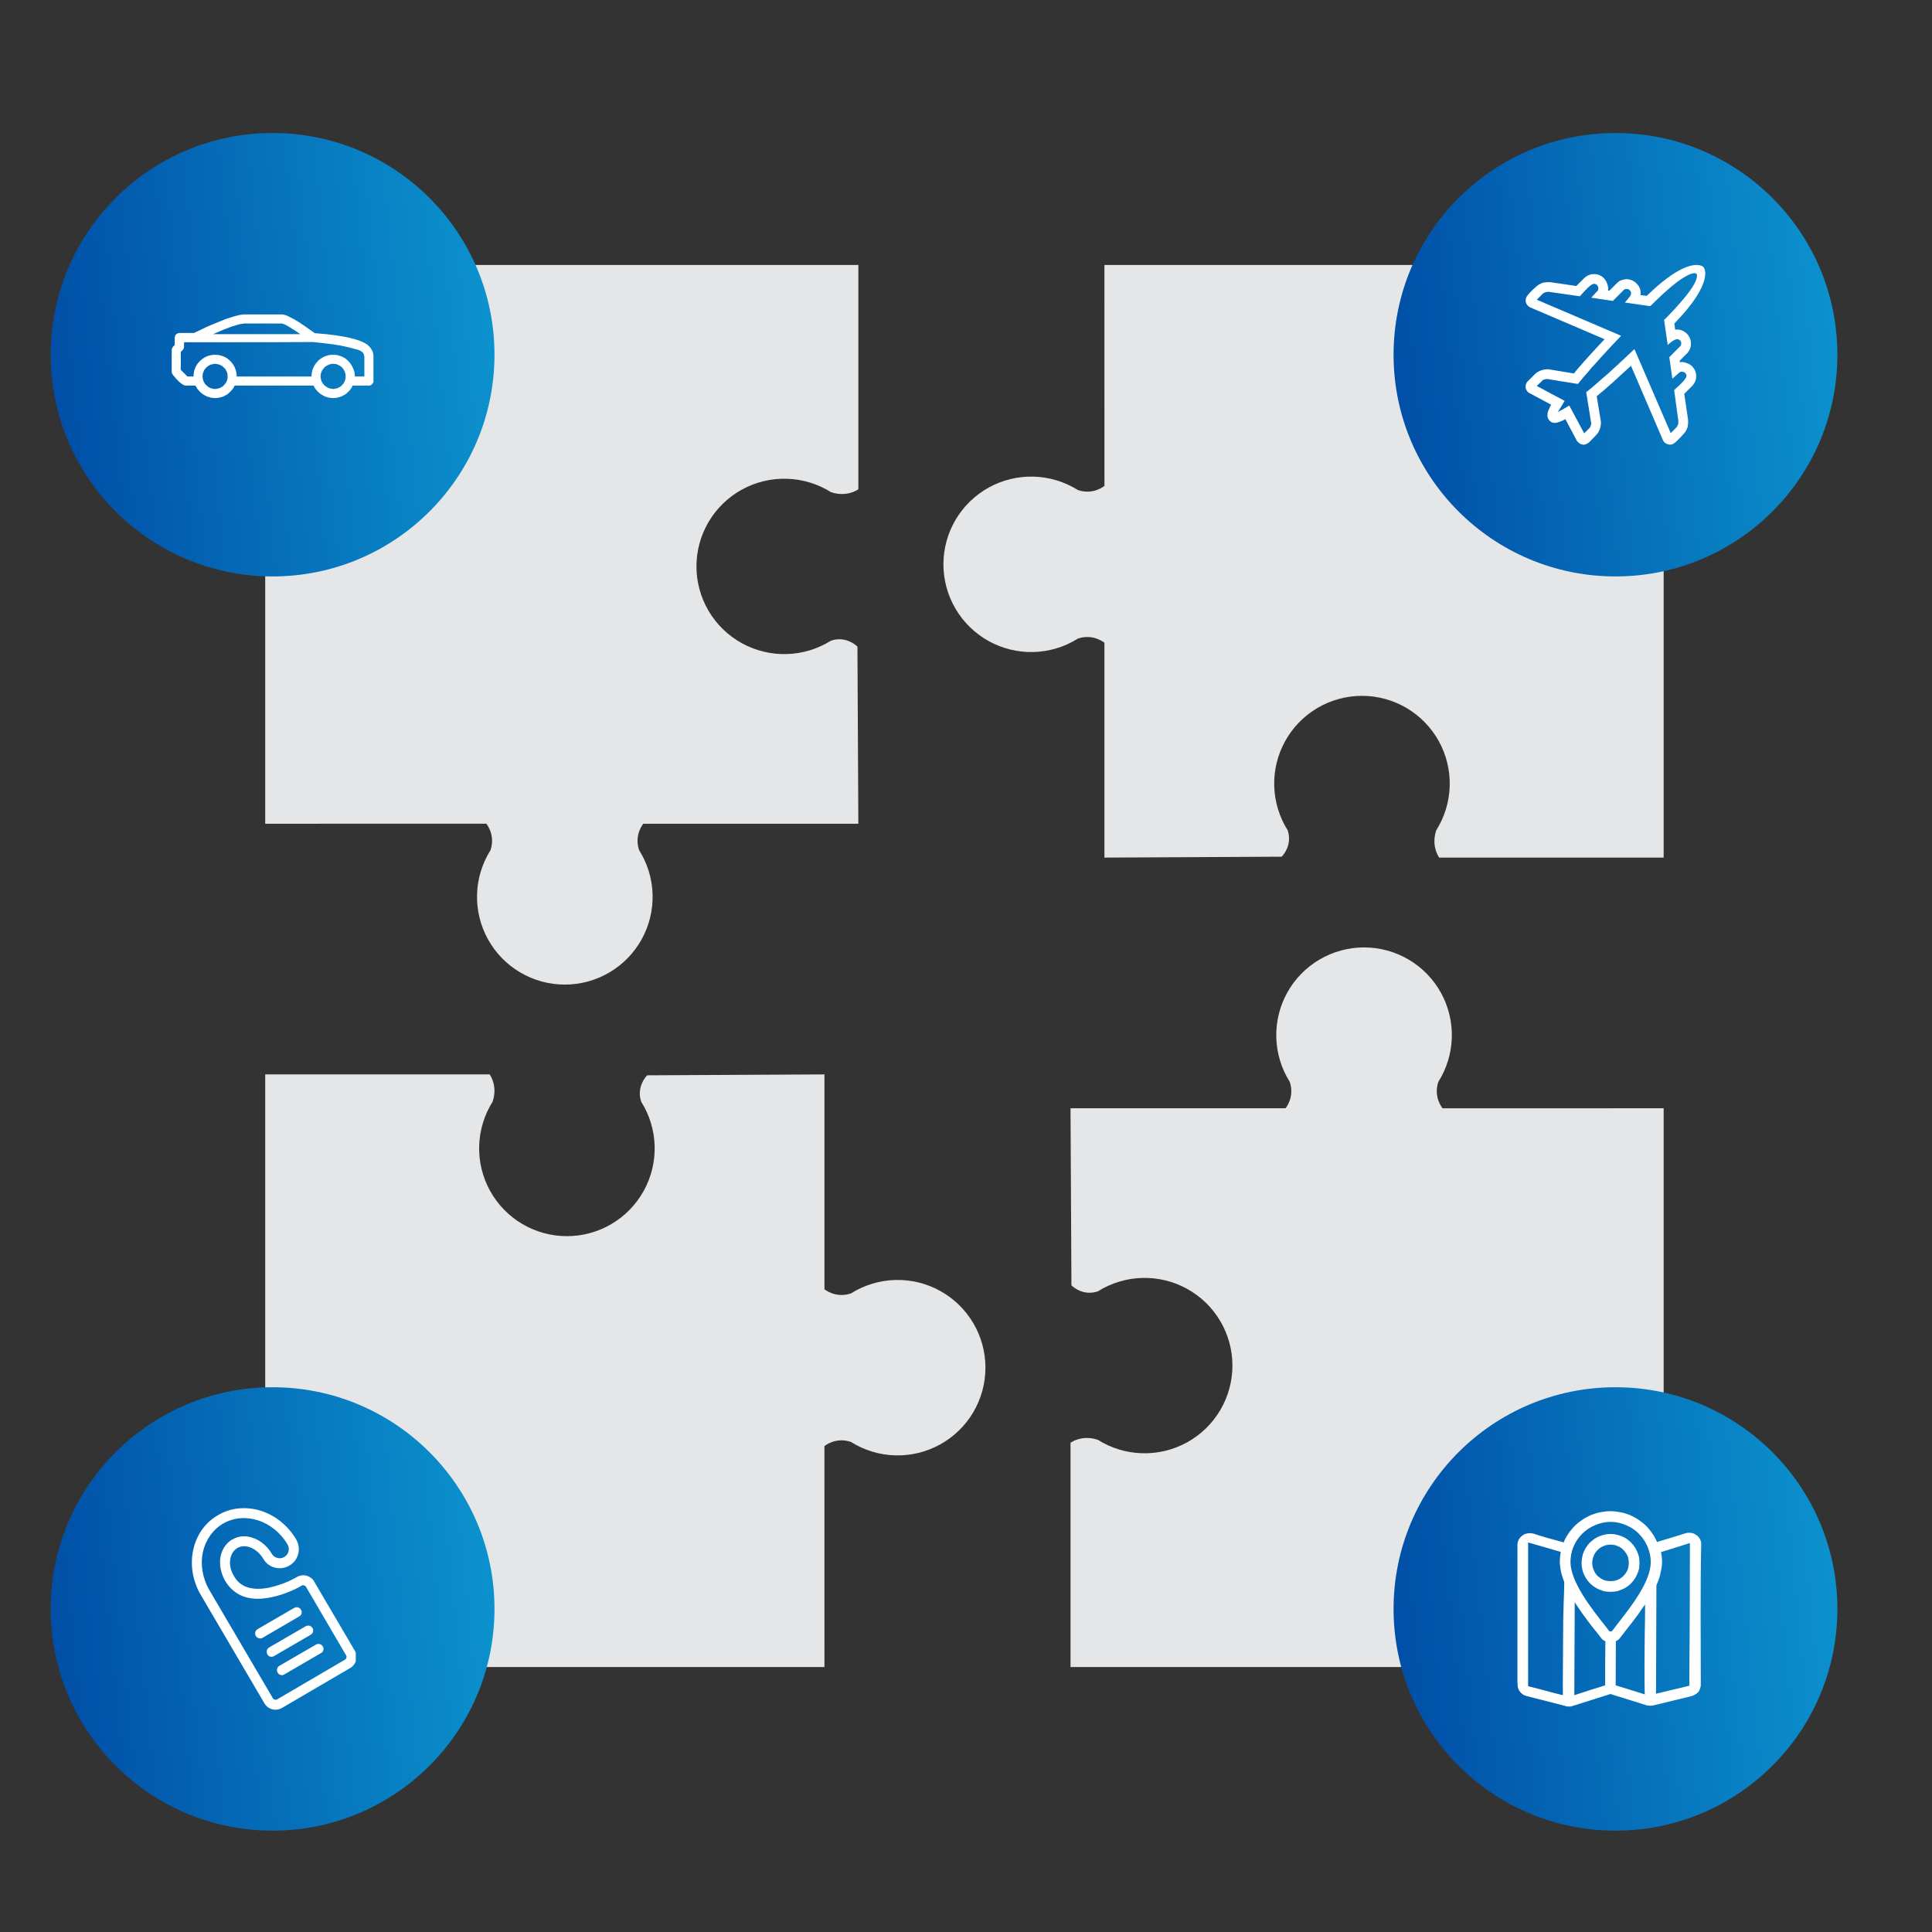 <?xml version="1.0" encoding="UTF-8"?> <svg xmlns="http://www.w3.org/2000/svg" width="305" height="305" viewBox="0 0 305 305" fill="none"><rect x="0" y="0" width="305" height="305" fill="#333333" stroke="none"/><path d="M135.505 130.041L135.362 102.081C135.362 102.081 133.637 100.31 131.199 101.135L131.191 101.135C129.093 102.453 126.681 103.186 124.204 103.256C121.727 103.327 119.276 102.733 117.107 101.537C114.938 100.34 113.13 98.585 111.87 96.454C110.611 94.322 109.947 91.893 109.947 89.418C109.947 86.943 110.611 84.513 111.87 82.382C113.13 80.251 114.938 78.495 117.107 77.299C119.276 76.102 121.727 75.509 124.204 75.579C126.681 75.65 129.093 76.382 131.191 77.7L131.199 77.7C133.637 78.524 135.362 77.325 135.362 77.325L135.505 77.25L135.505 41.833L41.869 41.833L41.869 130.041L76.773 130.036C76.773 130.036 78.26 131.781 77.435 134.216C76.115 136.311 75.381 138.72 75.311 141.194C75.24 143.668 75.835 146.116 77.032 148.282C78.23 150.449 79.988 152.255 82.122 153.512C84.256 154.77 86.689 155.434 89.166 155.434C91.644 155.434 94.077 154.77 96.211 153.512C98.345 152.255 100.103 150.449 101.301 148.282C102.498 146.116 103.093 143.668 103.022 141.194C102.952 138.72 102.218 136.311 100.898 134.216C100.074 131.781 101.56 130.041 101.56 130.041L135.505 130.041Z" fill="#E4E6E7"></path><path d="M169.001 174.959L169.144 202.919C169.144 202.919 170.869 204.69 173.307 203.865L173.315 203.865C175.412 202.547 177.825 201.814 180.302 201.744C182.779 201.673 185.23 202.267 187.399 203.463C189.568 204.66 191.376 206.415 192.636 208.546C193.895 210.678 194.559 213.107 194.559 215.582C194.559 218.057 193.895 220.487 192.636 222.618C191.376 224.75 189.568 226.505 187.399 227.701C185.23 228.898 182.779 229.491 180.302 229.421C177.825 229.35 175.412 228.618 173.315 227.3L173.307 227.3C170.869 226.476 169.144 227.675 169.144 227.675L169.001 227.75L169.001 263.167L262.637 263.167L262.637 174.959L227.733 174.964C227.733 174.964 226.245 173.219 227.071 170.784C228.391 168.689 229.124 166.28 229.195 163.806C229.266 161.332 228.671 158.884 227.473 156.718C226.276 154.552 224.518 152.745 222.384 151.488C220.25 150.23 217.817 149.566 215.339 149.566C212.861 149.566 210.429 150.23 208.295 151.488C206.161 152.745 204.403 154.551 203.205 156.718C202.007 158.884 201.413 161.332 201.484 163.806C201.554 166.28 202.288 168.689 203.607 170.784C204.432 173.219 202.946 174.959 202.946 174.959L169.001 174.959Z" fill="#E4E6E7"></path><path d="M174.352 135.386L202.336 135.244C202.336 135.244 204.108 133.52 203.282 131.084L203.282 131.076C201.963 128.981 201.23 126.57 201.159 124.095C201.088 121.62 201.683 119.172 202.88 117.005C204.078 114.838 205.835 113.031 207.968 111.772C210.101 110.514 212.533 109.851 215.01 109.851C217.487 109.851 219.919 110.514 222.052 111.772C224.185 113.031 225.942 114.838 227.14 117.005C228.337 119.172 228.931 121.62 228.861 124.095C228.79 126.57 228.057 128.981 226.738 131.076L226.738 131.084C225.914 133.52 227.114 135.244 227.114 135.244L227.189 135.386L262.636 135.386L262.636 41.833L174.352 41.833L174.357 76.706C174.357 76.706 172.609 78.192 170.173 77.367C168.076 76.048 165.664 75.316 163.188 75.245C160.712 75.174 158.263 75.768 156.094 76.965C153.926 78.162 152.118 79.918 150.859 82.05C149.6 84.182 148.936 86.613 148.936 89.088C148.936 91.564 149.6 93.995 150.859 96.127C152.118 98.259 153.926 100.015 156.094 101.212C158.263 102.409 160.712 103.003 163.188 102.932C165.664 102.861 168.076 102.129 170.173 100.81C172.609 99.987 174.352 101.471 174.352 101.471L174.352 135.386Z" fill="#E4E6E7"></path><path d="M130.154 169.614L102.17 169.756C102.17 169.756 100.398 171.48 101.224 173.916L101.224 173.924C102.543 176.019 103.276 178.43 103.347 180.905C103.417 183.38 102.823 185.828 101.626 187.995C100.428 190.162 98.671 191.969 96.538 193.228C94.405 194.486 91.973 195.149 89.496 195.149C87.019 195.149 84.587 194.486 82.454 193.228C80.32 191.969 78.564 190.162 77.366 187.995C76.169 185.828 75.575 183.38 75.645 180.905C75.716 178.43 76.449 176.019 77.768 173.924L77.768 173.916C78.592 171.48 77.392 169.756 77.392 169.756L77.317 169.614L41.87 169.614L41.87 263.167L130.154 263.167L130.149 228.294C130.149 228.294 131.897 226.808 134.333 227.633C136.43 228.952 138.842 229.685 141.318 229.755C143.794 229.826 146.243 229.232 148.412 228.035C150.58 226.838 152.388 225.082 153.647 222.95C154.905 220.818 155.569 218.387 155.569 215.912C155.569 213.436 154.905 211.005 153.647 208.873C152.388 206.741 150.58 204.985 148.412 203.788C146.243 202.591 143.794 201.997 141.318 202.068C138.842 202.139 136.43 202.871 134.333 204.19C131.897 205.013 130.154 203.529 130.154 203.529L130.154 169.614Z" fill="#E4E6E7"></path><ellipse cx="255.031" cy="254" rx="35.031" ry="35" fill="url(#paint0_linear_178_2507)"></ellipse><g clip-path="url(#clip0_178_2507)"><path d="M246.655 243.436C245.158 243.022 243.534 242.609 242.069 242.1L241.878 242.068C241.814 242.068 241.751 242.068 241.687 242.036C241.623 242.036 241.56 242.036 241.496 242.036C241.241 242.036 240.986 242.1 240.763 242.163C240.509 242.259 240.318 242.418 240.127 242.577C239.967 242.736 239.808 242.927 239.713 243.15C239.617 243.372 239.553 243.595 239.553 243.85V265.741H239.585V265.995C239.585 266.218 239.617 266.409 239.681 266.568C239.744 266.759 239.84 266.918 239.967 267.077C240.095 267.236 240.254 267.395 240.413 267.491C240.572 267.618 240.795 267.682 240.986 267.745L247.069 269.304C247.165 269.336 247.26 269.368 247.356 269.4C247.483 269.4 247.579 269.4 247.674 269.4C247.801 269.4 247.897 269.4 247.993 269.4C248.12 269.368 248.215 269.336 248.311 269.304L254.234 267.427L259.839 269.177C259.935 269.209 260.03 269.241 260.126 269.241C260.221 269.241 260.285 269.272 260.381 269.272C260.476 269.272 260.572 269.272 260.667 269.272C260.763 269.272 260.858 269.241 260.954 269.241L266.973 267.777C267.196 267.713 267.419 267.65 267.578 267.522C267.769 267.427 267.928 267.3 268.087 267.141C268.215 266.982 268.31 266.791 268.374 266.6C268.438 266.409 268.501 266.218 268.501 265.995C268.501 258.613 268.406 251.104 268.565 243.722V243.563C268.565 243.5 268.533 243.436 268.533 243.404C268.533 243.372 268.501 243.277 268.47 243.213C268.406 242.991 268.278 242.8 268.119 242.609C267.96 242.418 267.737 242.291 267.514 242.163C267.291 242.036 267.068 242.004 266.782 241.972C266.559 241.972 266.304 241.972 266.049 242.068L261.591 243.436L261.495 243.213C261.304 242.8 261.081 242.386 260.795 242.004C260.54 241.622 260.221 241.241 259.903 240.922C259.521 240.541 259.107 240.222 258.693 239.936C258.247 239.618 257.769 239.395 257.292 239.172C256.814 238.982 256.336 238.822 255.795 238.727C255.285 238.632 254.776 238.568 254.234 238.568C253.693 238.568 253.183 238.632 252.674 238.727C252.133 238.822 251.655 238.982 251.177 239.172C250.699 239.395 250.222 239.618 249.776 239.936C249.362 240.222 248.948 240.541 248.566 240.922C248.407 241.082 248.247 241.272 248.088 241.463C247.929 241.654 247.77 241.845 247.642 242.036C247.515 242.227 247.387 242.45 247.26 242.641C247.133 242.863 247.037 243.054 246.942 243.277L246.846 243.5L246.623 243.436H246.655ZM255.986 242.513C255.731 242.418 255.445 242.322 255.158 242.259C254.871 242.195 254.553 242.163 254.266 242.163C253.98 242.163 253.661 242.195 253.375 242.259C253.056 242.322 252.769 242.418 252.515 242.513C252.228 242.641 251.973 242.768 251.719 242.927C251.464 243.118 251.241 243.309 251.018 243.5L250.859 243.659C250.699 243.85 250.54 244.041 250.413 244.263C250.254 244.486 250.126 244.741 250.031 244.995C249.903 245.25 249.84 245.536 249.776 245.854C249.712 246.141 249.68 246.427 249.68 246.745C249.68 247.063 249.712 247.35 249.776 247.636C249.808 247.922 249.903 248.209 250.031 248.463C250.126 248.75 250.285 249.004 250.445 249.259C250.604 249.513 250.795 249.736 251.018 249.959C251.241 250.182 251.464 250.372 251.719 250.532C251.973 250.691 252.228 250.85 252.515 250.945C252.769 251.072 253.056 251.168 253.375 251.232C253.661 251.263 253.948 251.295 254.266 251.295C254.585 251.295 254.871 251.263 255.158 251.232C255.445 251.168 255.731 251.072 255.986 250.945C256.273 250.85 256.495 250.722 256.75 250.563C256.941 250.436 257.132 250.309 257.323 250.118L257.483 249.959C257.706 249.736 257.897 249.513 258.056 249.259C258.215 249.004 258.374 248.75 258.47 248.463C258.597 248.209 258.693 247.922 258.756 247.636C258.788 247.35 258.82 247.032 258.82 246.745C258.82 246.459 258.788 246.141 258.756 245.854C258.693 245.536 258.597 245.25 258.47 244.995C258.374 244.741 258.247 244.486 258.088 244.263C257.96 244.041 257.801 243.85 257.642 243.691L257.483 243.5C257.292 243.309 257.037 243.118 256.782 242.927C256.559 242.768 256.273 242.641 255.986 242.513ZM254.266 243.85C254.648 243.85 255.031 243.913 255.349 244.072C255.731 244.2 256.05 244.422 256.304 244.709C256.559 244.963 256.782 245.282 256.941 245.632C257.069 245.982 257.132 246.332 257.132 246.745C257.132 247.127 257.069 247.509 256.941 247.827C256.782 248.209 256.559 248.495 256.304 248.782C256.05 249.036 255.731 249.259 255.349 249.418C255.031 249.545 254.648 249.609 254.266 249.609C253.852 249.609 253.502 249.545 253.152 249.418C252.801 249.259 252.483 249.036 252.196 248.782C251.941 248.495 251.719 248.209 251.591 247.827C251.432 247.509 251.368 247.127 251.368 246.745C251.368 246.363 251.432 245.982 251.591 245.632C251.719 245.282 251.941 244.963 252.196 244.709C252.483 244.422 252.801 244.2 253.152 244.072C253.502 243.913 253.852 243.85 254.266 243.85ZM248.534 267.172L248.598 252.95L249.043 253.618C249.298 254 249.553 254.382 249.808 254.732C250.094 255.113 250.349 255.463 250.604 255.813C251.113 256.513 251.623 257.15 252.101 257.722C252.324 258.009 252.547 258.295 252.769 258.582L252.865 258.709L252.961 258.804L253.088 258.9L253.183 258.963L253.438 259.122L253.406 262.559V266.059C251.75 266.568 250.158 267.077 248.534 267.618V267.172ZM254.266 257.532H254.075C253.884 257.277 253.629 256.959 253.438 256.704C251.209 253.904 247.929 249.704 247.929 246.586C247.929 245.727 248.088 244.932 248.407 244.168C248.725 243.404 249.203 242.704 249.776 242.132C250.349 241.559 251.05 241.082 251.846 240.763C252.578 240.445 253.406 240.254 254.266 240.254C255.126 240.254 255.922 240.445 256.687 240.763C257.451 241.082 258.151 241.527 258.725 242.132C259.298 242.704 259.776 243.404 260.094 244.168C260.412 244.932 260.604 245.727 260.604 246.586C260.604 248.113 259.871 249.8 258.852 251.486C257.865 253.141 256.559 254.827 255.381 256.322L254.457 257.532H254.298H254.266ZM255.062 265.868L255.094 259.091L255.381 258.932C255.445 258.868 255.476 258.836 255.54 258.804L255.667 258.677L255.795 258.518L256.75 257.277C257.132 256.768 257.546 256.259 257.992 255.686L258.629 254.827C258.82 254.541 259.043 254.254 259.234 253.936L259.712 253.3V253.65C259.712 255.145 259.68 256.641 259.648 258.168C259.616 261.222 259.584 264.341 259.648 267.332L259.68 267.491L255.062 266.059V265.868ZM246.782 255.686L246.719 265.741C246.751 266.409 246.719 267.013 246.719 267.618L245.222 267.236C243.948 266.886 242.706 266.568 241.337 266.218L241.241 266.186V243.5C242.961 244.009 244.681 244.486 246.4 244.995C246.368 245.186 246.337 245.345 246.305 245.536L246.273 245.886C246.273 246.141 246.241 246.363 246.241 246.586C246.241 246.841 246.273 247.095 246.305 247.318C246.337 247.604 246.368 247.859 246.432 248.113C246.496 248.368 246.559 248.654 246.655 248.909C246.751 249.163 246.814 249.45 246.942 249.704V249.768C246.942 250.563 246.91 251.741 246.846 253.172L246.782 255.686ZM261.432 267.109L261.495 250.245C261.782 249.609 262.005 249.004 262.132 248.4C262.26 247.795 262.387 247.191 262.387 246.586C262.387 246.332 262.355 246.077 262.355 245.854C262.323 245.6 262.291 245.377 262.228 245.122V245.027L266.782 243.595C266.782 251.104 266.75 258.613 266.686 266.122L261.4 267.395C261.4 267.3 261.432 267.204 261.432 267.109Z" fill="white"></path></g><ellipse cx="255.031" cy="56" rx="35.031" ry="35" fill="url(#paint1_linear_178_2507)"></ellipse><path d="M244.552 66.309C244.329 66.054 244.266 65.736 244.297 65.45C244.297 65.132 244.425 64.782 244.584 64.495L244.68 64.241L244.871 63.891L241.495 62.077C241.336 62.014 241.208 61.918 241.113 61.791C241.017 61.663 240.954 61.536 240.89 61.377C240.826 61.218 240.826 61.059 240.858 60.9C240.858 60.741 240.922 60.614 240.985 60.454L241.081 60.295L242.323 59.054C242.387 58.991 242.45 58.927 242.546 58.864C242.61 58.8 242.705 58.736 242.801 58.704C242.896 58.641 242.992 58.609 243.087 58.545C243.183 58.514 243.278 58.482 243.374 58.45C243.469 58.418 243.597 58.386 243.692 58.354C243.788 58.323 243.883 58.323 244.011 58.323C244.106 58.291 244.202 58.291 244.329 58.291C244.425 58.291 244.52 58.323 244.616 58.323L248.469 58.959L248.979 58.323L249.457 57.782L250.125 57.018L250.89 56.159C251.272 55.745 251.654 55.332 252.036 54.918L253.31 53.55L241.559 48.523C241.431 48.459 241.304 48.364 241.177 48.236C241.081 48.141 240.985 48.014 240.922 47.854C240.89 47.695 240.826 47.536 240.858 47.377C240.858 47.25 240.89 47.091 240.954 46.932C241.113 46.582 241.718 45.977 242.132 45.595L242.45 45.309C242.514 45.245 242.578 45.182 242.673 45.118C242.769 45.054 242.864 44.991 242.928 44.927L243.119 44.832C243.183 44.832 243.278 44.768 243.31 44.736C243.374 44.736 243.406 44.704 243.469 44.673C243.533 44.641 243.565 44.641 243.629 44.609H243.756L243.947 44.577C244.075 44.545 244.234 44.545 244.361 44.545C244.552 44.545 244.68 44.545 244.743 44.545L248.851 45.15L250.157 43.845C250.253 43.782 250.316 43.718 250.412 43.654C250.539 43.559 250.667 43.495 250.794 43.432H250.826C250.953 43.368 251.081 43.336 251.208 43.304C251.367 43.273 251.495 43.273 251.654 43.273C251.813 43.273 251.94 43.273 252.068 43.304C252.227 43.336 252.354 43.368 252.482 43.432C252.609 43.495 252.768 43.559 252.896 43.654C252.991 43.718 253.119 43.813 253.214 43.941H253.246C253.342 44.068 253.405 44.163 253.469 44.259C253.565 44.386 253.628 44.514 253.66 44.641C253.724 44.8 253.788 44.959 253.819 45.086C253.851 45.245 253.883 45.404 253.883 45.5V45.627L253.851 45.85L254.074 45.882L255.221 44.736C255.316 44.641 255.444 44.545 255.539 44.45C255.635 44.354 255.794 44.323 255.921 44.259C256.08 44.195 256.208 44.163 256.367 44.132C256.494 44.1 256.654 44.068 256.781 44.068C256.908 44.068 257.068 44.1 257.227 44.132C257.354 44.163 257.514 44.195 257.641 44.259C257.736 44.291 257.832 44.354 257.928 44.418C258.023 44.45 258.119 44.514 258.182 44.577L258.501 44.895C258.564 44.991 258.628 45.086 258.692 45.15C258.756 45.245 258.787 45.341 258.851 45.468C258.883 45.595 258.947 45.723 258.978 45.882C258.978 46.009 259.01 46.168 259.01 46.295C259.01 46.391 259.01 46.486 258.978 46.582L259.966 46.709L259.998 46.677C262.29 44.45 264.042 43.209 265.38 42.541C267.832 41.3 268.787 42.032 268.883 42.127L268.914 42.159C268.978 42.223 269.424 42.795 269.074 44.132C268.723 45.532 267.577 47.727 264.36 51.036L264.329 51.068L264.456 52.054C264.552 52.023 264.647 52.023 264.743 52.023C264.87 52.023 265.029 52.023 265.157 52.054C265.284 52.086 265.443 52.15 265.571 52.182C265.666 52.245 265.762 52.277 265.857 52.341C265.953 52.404 266.048 52.468 266.144 52.532L266.462 52.85C266.526 52.913 266.59 53.009 266.622 53.104C266.685 53.2 266.749 53.295 266.781 53.391C266.844 53.55 266.876 53.677 266.908 53.836C266.94 53.964 266.94 54.123 266.94 54.25C266.94 54.377 266.94 54.536 266.908 54.695C266.876 54.823 266.844 54.982 266.781 55.109C266.717 55.236 266.653 55.364 266.558 55.491C266.494 55.618 266.399 55.714 266.303 55.809L265.157 56.954L265.188 57.177H265.411L265.539 57.145C265.634 57.145 265.794 57.177 265.953 57.209C266.08 57.241 266.239 57.304 266.399 57.368C266.526 57.4 266.653 57.464 266.781 57.559C266.876 57.623 267.004 57.686 267.099 57.782V57.813C267.227 57.909 267.322 58.036 267.386 58.163C267.481 58.259 267.545 58.386 267.609 58.514C267.641 58.673 267.704 58.8 267.736 58.959C267.768 59.086 267.768 59.245 267.768 59.373C267.768 59.5 267.768 59.659 267.736 59.818C267.704 59.945 267.672 60.073 267.609 60.2V60.232C267.545 60.359 267.481 60.486 267.386 60.614C267.322 60.709 267.258 60.773 267.195 60.868L265.889 62.173L266.494 66.277C266.494 66.341 266.494 66.5 266.494 66.659C266.494 66.786 266.494 66.945 266.462 67.104L266.43 67.263V67.391C266.399 67.454 266.399 67.518 266.367 67.55C266.335 67.582 266.335 67.677 266.303 67.709C266.271 67.773 266.239 67.868 266.208 67.9L266.112 68.091C266.048 68.186 265.985 68.282 265.921 68.345C265.857 68.441 265.794 68.504 265.73 68.568C265.602 68.695 265.475 68.854 265.348 68.982C264.997 69.332 264.615 69.777 264.297 69.968L264.106 70.095C263.946 70.159 263.787 70.191 263.628 70.191C263.469 70.191 263.31 70.159 263.182 70.095C263.055 70.032 262.896 69.968 262.768 69.841C262.673 69.745 262.577 69.618 262.513 69.459L257.482 57.75L256.112 58.991C255.698 59.373 255.284 59.754 254.87 60.136L254.01 60.9L253.246 61.568L252.673 62.045L252.068 62.554L252.705 66.404C252.705 66.532 252.737 66.627 252.737 66.723C252.737 66.818 252.737 66.945 252.705 67.041C252.705 67.136 252.673 67.263 252.673 67.359C252.641 67.454 252.609 67.55 252.577 67.677C252.546 67.773 252.514 67.868 252.45 67.963C252.386 68.059 252.386 68.154 252.323 68.25C252.259 68.345 252.195 68.409 252.132 68.504C252.068 68.6 252.004 68.663 251.94 68.727L250.858 69.841L250.698 69.936L250.571 70.032C250.412 70.127 250.253 70.159 250.125 70.191C249.998 70.223 249.807 70.191 249.648 70.127C249.488 70.095 249.361 70 249.234 69.904C249.106 69.809 249.011 69.682 248.915 69.554L247.132 66.182L246.781 66.341L246.527 66.468C246.208 66.595 245.89 66.723 245.571 66.754C245.253 66.786 244.966 66.723 244.68 66.468L244.52 66.309H244.552ZM267.736 43.177C267.609 43.114 267.131 43.018 266.08 43.654C265.029 44.227 263.373 45.5 260.794 48.077L260.507 48.332L256.526 47.759L257.354 46.741C257.418 46.645 257.45 46.518 257.482 46.391C257.514 46.264 257.482 46.136 257.45 46.041L257.386 45.945C257.354 45.882 257.354 45.882 257.291 45.818C257.259 45.786 257.195 45.754 257.163 45.723C257.131 45.691 257.1 45.691 257.068 45.659C257.036 45.627 256.972 45.627 256.94 45.627C256.908 45.627 256.845 45.627 256.781 45.627C256.717 45.627 256.717 45.627 256.654 45.627C256.59 45.627 256.59 45.659 256.526 45.659C256.463 45.659 256.463 45.691 256.399 45.723C256.335 45.754 256.335 45.786 256.303 45.818L254.616 47.504L251.208 46.995L252.163 45.945C252.195 45.913 252.227 45.882 252.259 45.85C252.259 45.818 252.291 45.786 252.291 45.723C252.354 45.563 252.354 45.373 252.259 45.214C252.195 45.054 252.068 44.927 251.909 44.864C251.877 44.832 251.845 44.832 251.781 44.832C251.749 44.8 251.686 44.8 251.654 44.8C251.176 44.8 250.316 45.786 249.743 46.391C249.616 46.55 249.488 46.677 249.425 46.773L244.52 46.073H244.361C244.138 46.104 244.17 46.073 243.979 46.136L243.852 46.2C243.788 46.232 243.756 46.232 243.692 46.264L243.597 46.327C243.565 46.359 243.533 46.391 243.533 46.391L242.61 47.313L255.921 53.009L254.329 54.695L253.533 55.554L252.768 56.382L252.036 57.209L251.304 58.004L250.635 58.8L249.934 59.595L249.106 60.614L244.361 59.85L244.266 59.818L244.138 59.85C244.106 59.85 244.043 59.85 243.979 59.85C243.947 59.882 243.883 59.882 243.852 59.913C243.788 59.913 243.756 59.945 243.692 59.945L243.565 60.009L243.469 60.073L243.406 60.168L242.61 60.932L247.004 63.286L246.59 63.986C246.463 64.177 246.336 64.4 246.24 64.559L245.922 65.068L246.304 64.845C246.367 64.814 246.495 64.75 246.59 64.686C246.75 64.623 246.909 64.527 247.036 64.432L247.737 64.018L250.093 68.409L250.953 67.55L251.017 67.454L251.081 67.327L251.144 67.168C251.144 67.136 251.176 67.073 251.176 67.009L251.208 66.882V66.754L251.176 66.659L250.412 61.918L251.463 61.059L252.227 60.391L253.023 59.691L253.851 58.991L254.647 58.259L255.475 57.495L256.335 56.7L258.023 55.109L263.755 68.377L264.647 67.486L264.774 67.295L264.838 67.168L264.902 67.009C264.966 66.85 264.966 66.85 264.966 66.627C264.966 66.564 264.966 66.5 264.966 66.5L264.297 61.6L264.583 61.313C265.188 60.773 266.239 59.818 266.239 59.341C266.239 59.309 266.239 59.277 266.239 59.214C266.239 59.15 266.208 59.15 266.176 59.086C266.176 59.054 266.144 59.023 266.144 58.991C266.144 58.959 266.08 58.927 266.048 58.895C266.016 58.864 265.985 58.832 265.953 58.8C265.889 58.768 265.857 58.768 265.794 58.736L265.666 58.704C265.602 58.673 265.571 58.673 265.539 58.673C265.507 58.673 265.475 58.673 265.411 58.673C265.38 58.673 265.348 58.704 265.316 58.704C265.252 58.736 265.22 58.736 265.188 58.768C265.157 58.8 265.125 58.8 265.093 58.832L264.01 59.786L263.532 56.382L265.22 54.695C265.252 54.663 265.284 54.632 265.316 54.6C265.316 54.568 265.348 54.536 265.38 54.473C265.38 54.441 265.38 54.409 265.411 54.345C265.411 54.313 265.411 54.25 265.411 54.218C265.411 54.186 265.411 54.123 265.411 54.091C265.411 54.027 265.38 53.995 265.38 53.964C265.38 53.932 265.316 53.9 265.316 53.836C265.284 53.804 265.252 53.773 265.22 53.741C265.157 53.677 265.157 53.677 265.093 53.645L264.997 53.582C264.52 53.391 263.819 53.995 263.373 54.377L263.278 54.473L262.704 50.495L262.991 50.241C264.87 48.332 266.048 46.9 266.781 45.913C268.055 44.132 267.927 43.464 267.864 43.273L267.832 43.241C267.832 43.241 267.8 43.177 267.736 43.177Z" fill="white"></path><ellipse cx="43.031" cy="56" rx="35.031" ry="35" fill="url(#paint2_linear_178_2507)"></ellipse><g clip-path="url(#clip1_178_2507)"><path d="M52.203 57.495C52.075 57.495 51.948 57.559 51.852 57.591C51.725 57.654 51.598 57.718 51.502 57.782C51.375 57.845 51.279 57.941 51.184 58.036C51.12 58.1 51.024 58.227 50.961 58.323C50.865 58.418 50.801 58.545 50.77 58.673C50.706 58.768 50.674 58.895 50.642 59.023C50.642 59.15 50.61 59.277 50.61 59.404V59.563L50.642 59.691V59.818L50.706 59.977C50.706 60.041 50.738 60.136 50.77 60.2C50.801 60.264 50.865 60.359 50.897 60.423C50.929 60.486 50.993 60.55 51.024 60.614C51.088 60.709 51.152 60.773 51.184 60.804C51.279 60.9 51.407 60.995 51.502 61.059C51.598 61.123 51.725 61.186 51.852 61.25C51.948 61.282 52.075 61.345 52.203 61.345C52.33 61.377 52.458 61.409 52.585 61.409C52.712 61.409 52.871 61.377 52.967 61.345C53.126 61.345 53.222 61.282 53.349 61.25C53.477 61.186 53.572 61.123 53.7 61.059C53.827 60.995 53.891 60.9 53.986 60.804C54.05 60.741 54.114 60.709 54.145 60.645C54.209 60.582 54.241 60.486 54.304 60.423C54.336 60.359 54.368 60.295 54.4 60.2C54.432 60.136 54.464 60.073 54.496 59.977L54.528 59.818L54.559 59.691V59.404C54.559 59.277 54.559 59.15 54.528 59.023C54.496 58.895 54.464 58.768 54.432 58.673C54.368 58.545 54.304 58.418 54.241 58.323C54.177 58.227 54.082 58.1 53.986 58.004C53.891 57.909 53.795 57.845 53.7 57.782C53.604 57.686 53.477 57.654 53.349 57.591C53.222 57.527 53.126 57.495 52.999 57.464C52.871 57.464 52.744 57.432 52.585 57.432C52.426 57.432 52.33 57.464 52.203 57.464V57.495ZM51.948 54.282C51.215 54.186 50.356 54.091 49.368 53.995C44.974 54.027 40.26 54.027 35.611 54.027H29.051V54.759C29.019 54.854 29.019 54.886 29.019 54.982L28.955 55.109C28.86 55.268 28.7 55.395 28.541 55.554V58.386L29.592 59.436H30.547C30.547 59.182 30.579 58.959 30.611 58.768C30.643 58.545 30.707 58.323 30.802 58.132C30.961 57.686 31.216 57.336 31.535 57.018C31.853 56.7 32.235 56.445 32.649 56.254C33.063 56.095 33.509 56 33.955 56C34.178 56 34.401 56.032 34.624 56.063C34.847 56.127 35.069 56.191 35.261 56.254C35.483 56.35 35.675 56.445 35.866 56.573C36.025 56.7 36.216 56.859 36.375 57.018C36.535 57.177 36.662 57.336 36.789 57.527C36.917 57.718 37.044 57.909 37.108 58.132C37.203 58.323 37.267 58.545 37.299 58.768C37.362 58.959 37.362 59.182 37.362 59.436H49.177C49.177 59.182 49.209 58.959 49.241 58.768C49.273 58.545 49.337 58.323 49.432 58.132C49.528 57.909 49.623 57.718 49.751 57.527C49.878 57.336 50.037 57.177 50.165 57.018C50.292 56.859 50.515 56.7 50.706 56.573C50.897 56.445 51.088 56.35 51.279 56.254C51.502 56.191 51.693 56.127 51.916 56.063C52.139 56.032 52.362 56 52.585 56C52.808 56 53.031 56.032 53.254 56.063C53.477 56.127 53.7 56.191 53.891 56.254C54.114 56.35 54.304 56.445 54.496 56.573C54.687 56.7 54.846 56.859 55.005 57.018C55.164 57.177 55.578 57.686 55.738 58.132C55.929 58.514 56.024 58.959 56.024 59.436H57.521V56.35C57.521 56.286 57.521 56.223 57.489 56.159C57.457 56.095 57.457 56.032 57.457 55.968C57.425 55.904 57.394 55.841 57.362 55.809C57.33 55.745 57.298 55.714 57.266 55.65C57.234 55.586 57.171 55.586 57.107 55.523C57.043 55.491 57.011 55.459 56.948 55.395C56.884 55.364 56.788 55.332 56.725 55.3C56.661 55.268 56.566 55.236 56.502 55.204L56.215 55.141C55.674 54.982 54.941 54.791 53.859 54.568C53.317 54.473 52.68 54.377 51.948 54.282ZM33.636 52.754H47.426C46.98 52.436 46.502 52.15 46.056 51.864C45.865 51.736 45.674 51.609 45.483 51.514C45.324 51.418 45.165 51.323 45.037 51.259C44.878 51.195 44.783 51.163 44.687 51.132C44.592 51.1 44.528 51.068 44.496 51.068H38.604C38.477 51.068 38.35 51.1 38.159 51.132C37.968 51.163 37.776 51.195 37.553 51.259C37.331 51.323 37.076 51.386 36.789 51.482C36.503 51.577 36.184 51.704 35.866 51.832L35.324 52.023L34.751 52.277L33.636 52.754ZM30.866 60.868H29.337C28.7 60.868 27.777 59.754 27.427 59.341C27.267 59.118 27.14 59.023 27.108 58.768V55.173C27.14 55.077 27.14 55.014 27.204 54.918L27.267 54.791L27.586 54.473V53.295C27.586 53.232 27.618 53.2 27.618 53.168C27.618 53.104 27.649 53.073 27.649 53.009C27.681 52.977 27.681 52.945 27.713 52.882C27.745 52.85 27.777 52.818 27.809 52.786C27.84 52.754 27.872 52.723 27.936 52.691C28 52.659 28 52.659 28.032 52.627C28.095 52.595 28.127 52.595 28.191 52.595C28.255 52.595 28.255 52.563 28.318 52.563H30.611L31.375 52.214C31.694 52.054 32.108 51.864 32.554 51.641C33.031 51.418 33.573 51.195 34.146 50.973C34.592 50.782 35.069 50.591 35.547 50.4C35.834 50.304 36.152 50.177 36.439 50.114C36.725 50.018 36.98 49.923 37.267 49.859C37.522 49.795 37.776 49.732 37.999 49.7C38.222 49.668 38.445 49.636 38.604 49.636H44.496C44.623 49.636 44.751 49.668 44.878 49.7C45.037 49.732 45.197 49.795 45.356 49.859C45.515 49.923 45.674 50.018 45.865 50.114C46.056 50.209 46.248 50.304 46.47 50.432C46.693 50.559 46.916 50.686 47.171 50.845C47.426 51.036 47.681 51.195 47.935 51.354C48.286 51.609 48.636 51.832 48.923 52.054C49.209 52.245 49.464 52.436 49.687 52.595C50.515 52.659 52.203 52.786 53.859 53.073C55.578 53.359 57.234 53.804 58.062 54.473C58.158 54.536 58.222 54.632 58.317 54.727C58.413 54.791 58.476 54.886 58.54 55.014C58.604 55.077 58.667 55.204 58.731 55.3C58.795 55.395 58.827 55.491 58.858 55.618C58.89 55.714 58.922 55.809 58.922 55.904C58.954 56.032 58.954 56.127 58.954 56.223V60.136C58.954 60.2 58.954 60.232 58.954 60.295C58.954 60.359 58.922 60.391 58.89 60.423C58.89 60.486 58.858 60.518 58.827 60.55C58.795 60.582 58.763 60.614 58.731 60.645C58.699 60.677 58.667 60.709 58.636 60.741C58.604 60.773 58.54 60.804 58.508 60.804C58.476 60.836 58.413 60.836 58.381 60.868C58.317 60.868 58.285 60.868 58.222 60.868H55.674C55.642 60.964 55.61 61.027 55.547 61.123C55.515 61.218 55.451 61.282 55.387 61.377C55.324 61.441 55.292 61.536 55.228 61.6C55.133 61.695 55.069 61.759 55.005 61.823C54.846 61.982 54.687 62.141 54.496 62.268C54.304 62.364 54.114 62.491 53.891 62.586C53.7 62.65 53.477 62.714 53.254 62.777C53.031 62.809 52.808 62.841 52.585 62.841C52.362 62.841 52.139 62.809 51.916 62.777C51.725 62.714 51.502 62.65 51.279 62.586C51.088 62.491 50.897 62.364 50.706 62.268C50.515 62.141 50.324 61.982 50.165 61.823C50.101 61.759 50.037 61.695 49.974 61.6C49.91 61.536 49.846 61.441 49.782 61.377C49.751 61.282 49.687 61.218 49.623 61.123C49.591 61.027 49.528 60.964 49.496 60.868H37.044C37.012 60.964 36.98 61.027 36.917 61.123C36.853 61.218 36.821 61.282 36.757 61.377C36.694 61.441 36.63 61.536 36.566 61.6C36.503 61.695 36.439 61.759 36.375 61.823C36.216 61.982 36.025 62.141 35.866 62.268C35.675 62.364 35.483 62.491 35.261 62.586C35.069 62.65 34.847 62.714 34.624 62.777C34.401 62.809 34.178 62.841 33.955 62.841C33.732 62.841 33.509 62.809 33.286 62.777C33.063 62.714 32.84 62.65 32.649 62.586C32.458 62.491 32.235 62.364 32.076 62.268C31.885 62.141 31.694 61.982 31.535 61.823C31.471 61.759 31.407 61.695 31.344 61.6C31.28 61.536 31.216 61.441 31.152 61.377C31.089 61.282 31.057 61.186 30.993 61.123C30.961 61.027 30.898 60.964 30.866 60.868ZM33.573 57.495C33.445 57.495 33.318 57.559 33.191 57.591C33.095 57.654 32.968 57.718 32.872 57.782C32.777 57.845 32.649 57.941 32.554 58.036C32.458 58.132 32.395 58.227 32.299 58.323C32.235 58.418 32.172 58.545 32.14 58.673C32.076 58.768 32.044 58.895 32.012 59.023C31.98 59.15 31.98 59.277 31.98 59.404V59.563L32.012 59.691V59.818L32.076 59.977C32.076 60.073 32.108 60.136 32.14 60.2C32.172 60.295 32.203 60.359 32.267 60.423C32.299 60.486 32.363 60.582 32.395 60.645C32.458 60.709 32.49 60.741 32.554 60.804C32.745 60.995 32.968 61.154 33.191 61.25C33.445 61.345 33.7 61.409 33.955 61.409C34.082 61.409 34.21 61.377 34.337 61.345C34.465 61.345 34.592 61.282 34.719 61.25C34.847 61.186 34.942 61.123 35.069 61.059C35.197 60.995 35.261 60.9 35.356 60.804C35.42 60.741 35.483 60.677 35.515 60.614C35.579 60.55 35.611 60.486 35.675 60.423C35.738 60.359 35.738 60.264 35.77 60.2C35.802 60.136 35.834 60.041 35.866 59.977L35.898 59.818L35.929 59.691V59.404C35.929 59.277 35.929 59.15 35.898 59.023C35.866 58.895 35.834 58.768 35.802 58.673C35.738 58.545 35.675 58.418 35.611 58.323C35.547 58.227 35.452 58.1 35.356 58.036C35.261 57.973 35.165 57.845 35.069 57.782C34.942 57.718 34.847 57.654 34.719 57.591C34.592 57.559 34.465 57.495 34.337 57.495C34.21 57.464 34.082 57.432 33.955 57.432C33.828 57.432 33.7 57.464 33.573 57.495Z" fill="white"></path></g><ellipse cx="43.031" cy="254" rx="35.031" ry="35" fill="url(#paint3_linear_178_2507)"></ellipse><g clip-path="url(#clip2_178_2507)"><path d="M36.662 243.054C37.681 242.418 38.923 242.386 40.069 242.831C41.184 243.245 42.203 244.104 42.904 245.281C43.095 245.631 43.413 245.854 43.795 245.95C44.178 246.045 44.528 246.013 44.878 245.79C45.228 245.6 45.451 245.281 45.547 244.931C45.642 244.581 45.611 244.168 45.388 243.818C44.273 241.909 42.553 240.604 40.706 240C38.859 239.427 36.853 239.554 35.197 240.54C33.541 241.527 32.426 243.181 32.012 245.09C31.63 247 31.949 249.131 33.063 251.04L43.095 268.127C43.158 268.222 43.254 268.286 43.381 268.318C43.509 268.35 43.604 268.35 43.732 268.286L54.496 261.986C54.591 261.922 54.655 261.795 54.687 261.7C54.718 261.604 54.718 261.445 54.655 261.35L48.286 250.468C48.222 250.372 48.094 250.309 47.999 250.277C47.872 250.245 47.776 250.245 47.649 250.309C47.585 250.34 47.012 250.69 46.152 251.072C45.292 251.454 44.114 251.9 42.84 252.154C41.184 252.504 39.719 252.472 38.509 252.059C37.267 251.613 36.28 250.786 35.547 249.577C34.878 248.4 34.624 247.095 34.783 245.918C34.974 244.709 35.611 243.659 36.662 243.022V243.054ZM39.528 244.295C38.795 244.009 38.063 244.04 37.458 244.39C36.853 244.74 36.471 245.409 36.343 246.172C36.216 247 36.407 247.922 36.917 248.781C37.426 249.672 38.127 250.277 39.018 250.563C39.974 250.881 41.152 250.913 42.522 250.627C43.668 250.372 44.751 249.99 45.547 249.64C46.279 249.29 46.757 249.036 46.852 248.972C47.33 248.686 47.903 248.622 48.381 248.75C48.859 248.877 49.273 249.163 49.559 249.577V249.609L55.992 260.554C56.279 261.031 56.343 261.604 56.215 262.081C56.088 262.591 55.769 263.036 55.292 263.322L44.528 269.622C44.05 269.909 43.477 269.972 42.999 269.845C42.49 269.718 42.044 269.4 41.757 268.922L31.726 251.836C30.388 249.577 30.006 247.031 30.484 244.772C30.961 242.45 32.299 240.413 34.401 239.204C36.471 237.963 38.923 237.804 41.184 238.504C43.381 239.204 45.419 240.763 46.757 243.022C47.171 243.754 47.267 244.581 47.075 245.313C46.884 246.077 46.407 246.745 45.674 247.159C44.974 247.572 44.146 247.668 43.381 247.477C42.649 247.286 41.98 246.809 41.566 246.077C41.056 245.218 40.292 244.581 39.528 244.295ZM43.254 261.445C42.872 261.668 42.394 261.541 42.203 261.159C42.012 260.777 42.108 260.3 42.49 260.077L48.254 256.736C48.636 256.513 49.114 256.64 49.337 257.022C49.559 257.404 49.4 257.881 49.05 258.072L43.254 261.445ZM44.878 264.341C44.528 264.563 44.05 264.436 43.827 264.054C43.604 263.672 43.732 263.195 44.114 262.972L49.878 259.631C50.26 259.409 50.738 259.536 50.961 259.918C51.184 260.3 51.056 260.777 50.674 260.968L44.878 264.341ZM41.471 258.55C41.088 258.772 40.611 258.645 40.388 258.263C40.165 257.881 40.292 257.404 40.674 257.181L46.438 253.84C46.821 253.618 47.298 253.745 47.521 254.127C47.744 254.509 47.617 254.986 47.235 255.177L41.471 258.55Z" fill="white"></path></g><defs><linearGradient id="paint0_linear_178_2507" x1="220.899" y1="290.358" x2="296.53" y2="282.675" gradientUnits="userSpaceOnUse"><stop stop-color="#004CA6"></stop><stop offset="1" stop-color="#0C95CF"></stop></linearGradient><linearGradient id="paint1_linear_178_2507" x1="220.899" y1="92.358" x2="296.53" y2="84.674" gradientUnits="userSpaceOnUse"><stop stop-color="#004CA6"></stop><stop offset="1" stop-color="#0C95CF"></stop></linearGradient><linearGradient id="paint2_linear_178_2507" x1="8.899" y1="92.358" x2="84.53" y2="84.674" gradientUnits="userSpaceOnUse"><stop stop-color="#004CA6"></stop><stop offset="1" stop-color="#0C95CF"></stop></linearGradient><linearGradient id="paint3_linear_178_2507" x1="8.899" y1="290.358" x2="84.53" y2="282.675" gradientUnits="userSpaceOnUse"><stop stop-color="#004CA6"></stop><stop offset="1" stop-color="#0C95CF"></stop></linearGradient><clipPath id="clip0_178_2507"><rect width="29.856" height="31.818" fill="white" transform="translate(239.108 238.09)"></rect></clipPath><clipPath id="clip1_178_2507"><rect width="31.846" height="31.818" fill="white" transform="translate(27.108 40.091)"></rect></clipPath><clipPath id="clip2_178_2507"><rect width="25.875" height="31.818" fill="white" transform="translate(30.293 238.09)"></rect></clipPath></defs></svg> 